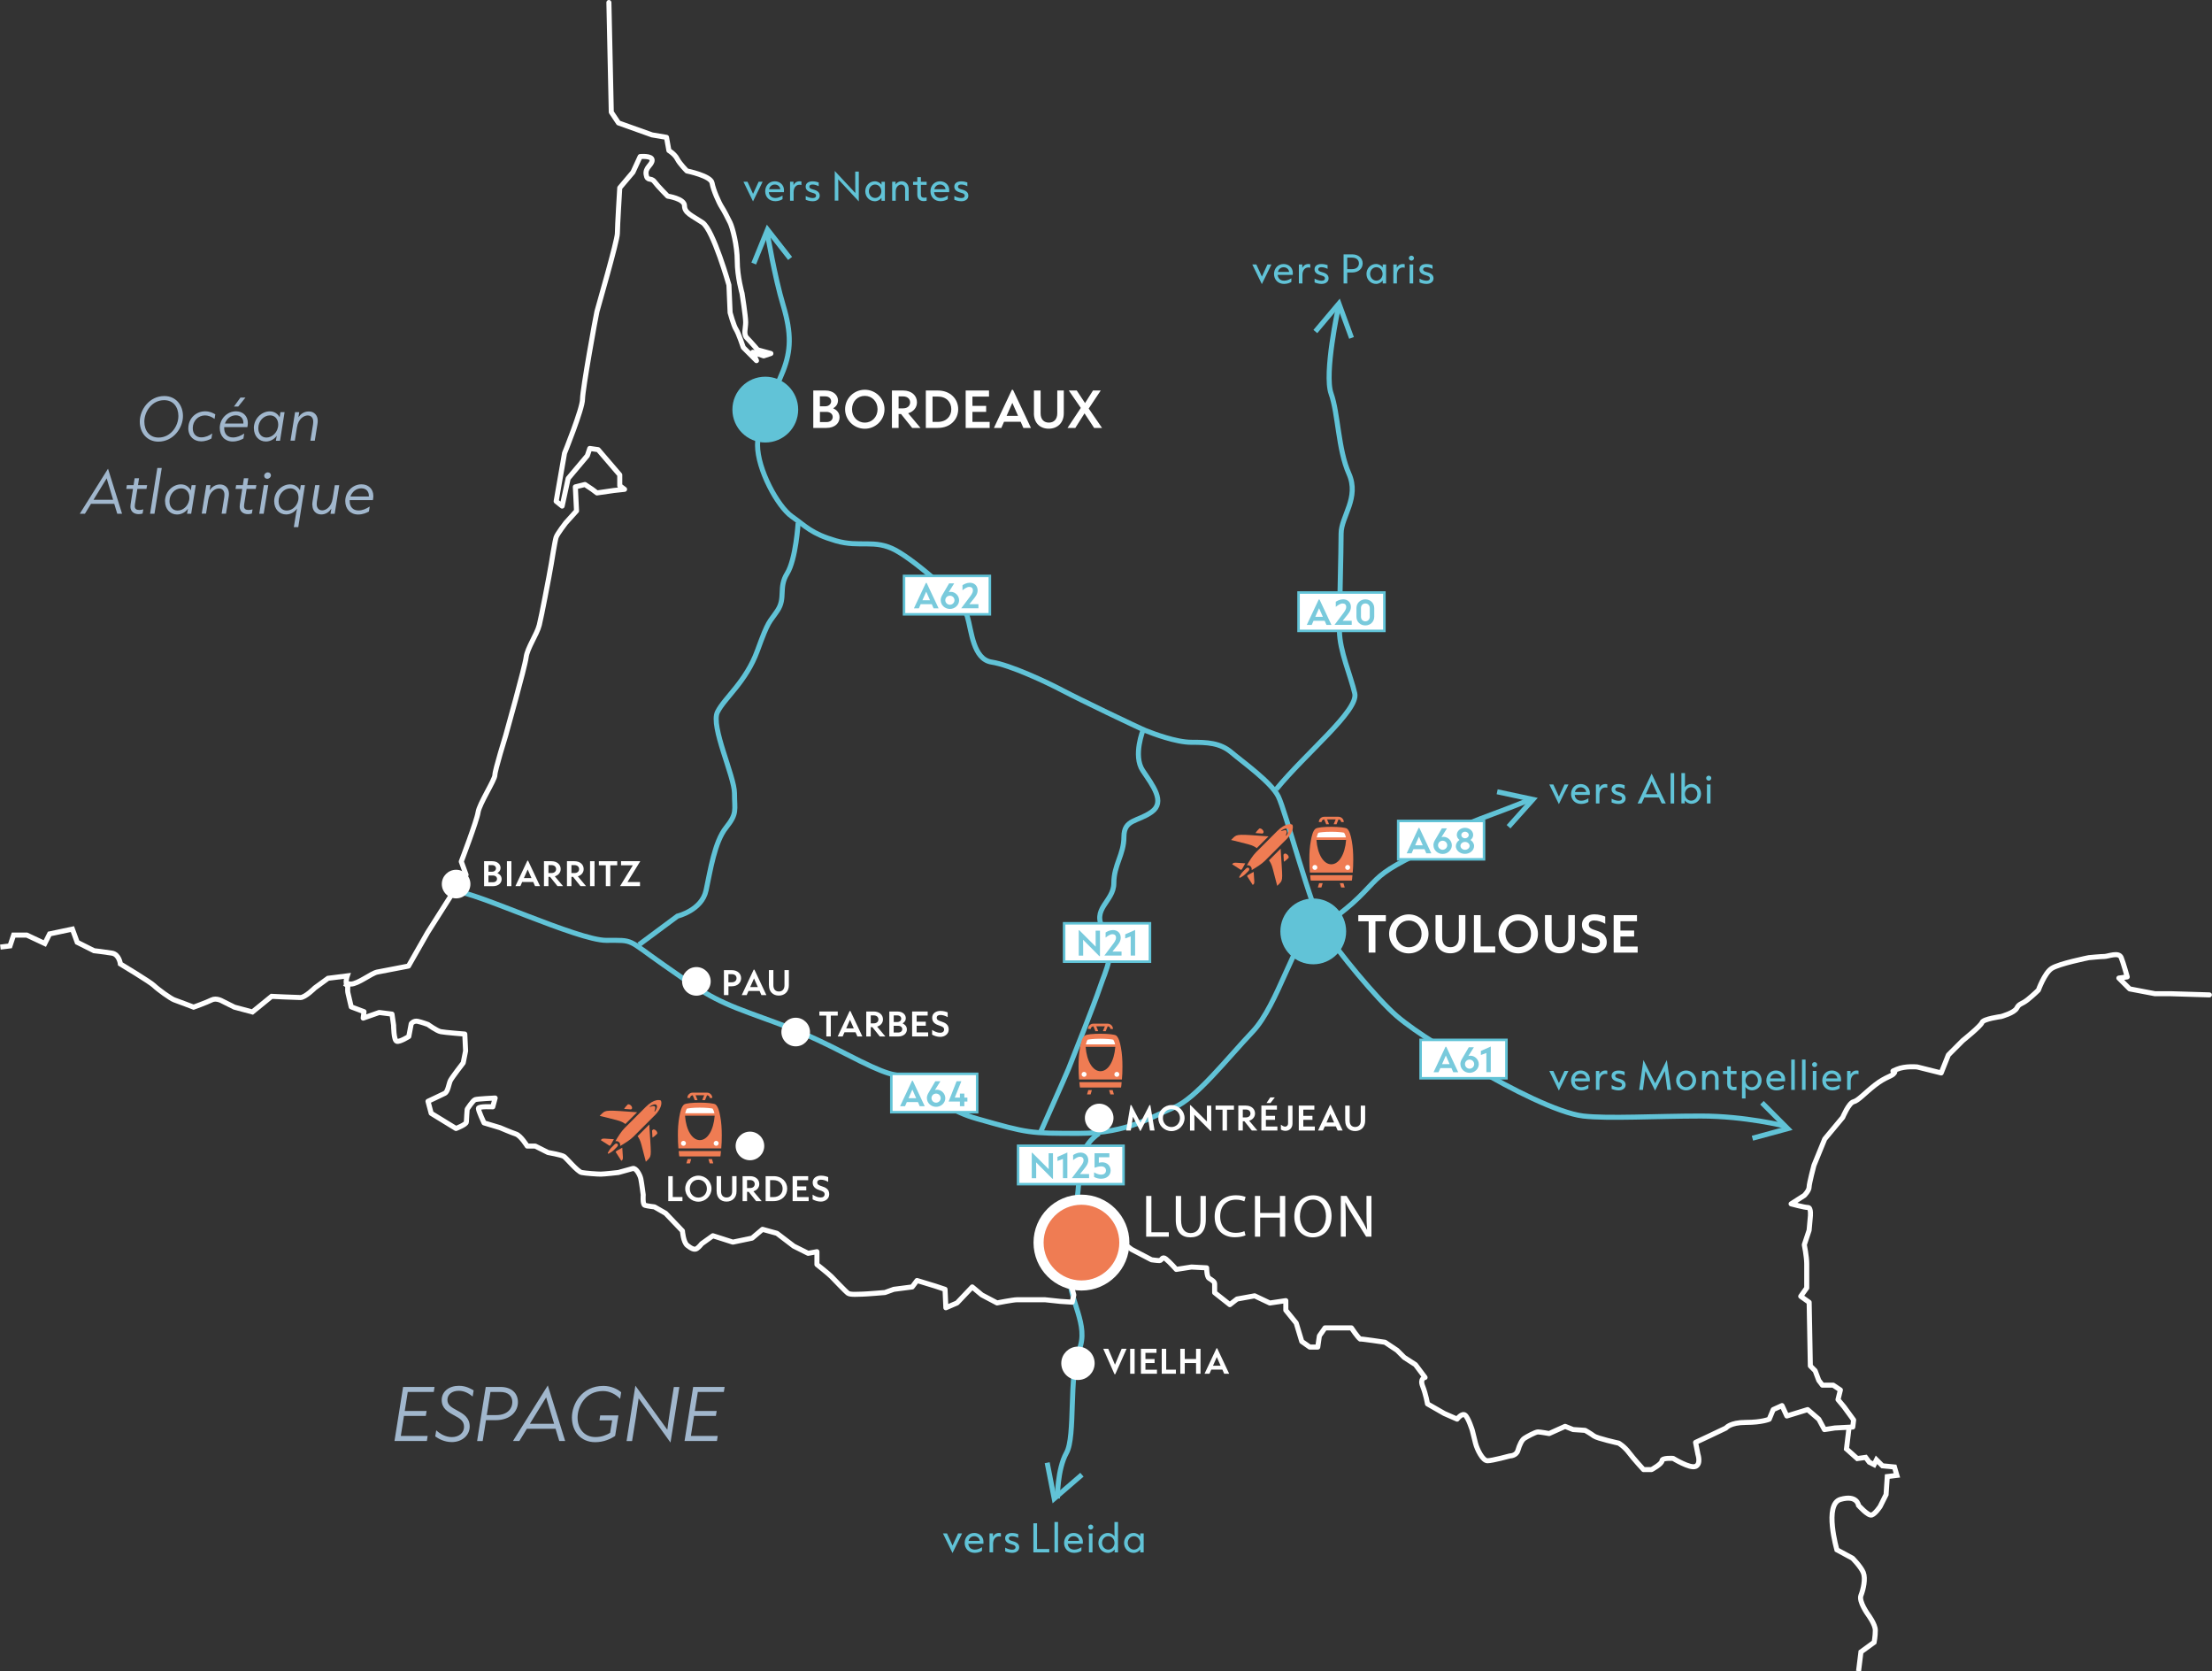<?xml version="1.0" encoding="UTF-8"?>
<svg id="Calque_2" xmlns="http://www.w3.org/2000/svg" viewBox="0 0 464.63 350.98"><rect x="0" y="0" width="464.63" height="350.98" fill="#333333" stroke="none"/><g id="Calque_1-2"><path d="m161.2,49.09s1.5,8.99,3.3,14.99c1.8,6,1.63,9.59,0,13.79-1.63,4.2-5.38,10.49-5.38,15.59s4.22,12.89,7.2,14.99c2.98,2.1,4.1,3.6,9.24,5.1,5.13,1.5,8.13-.43,12.63,2.03,4.5,2.47,14.09,10.86,14.99,13.86.9,3,1.2,8.99,5.1,9.59,3.9.6,11.59,4.2,14.99,6,3.4,1.8,15.89,7.79,17.39,8.39,1.5.6,6.33,2.45,9.59,2.45s5.99.08,8.39,2.11c2.4,2.03,8.32,6.23,9.85,9.23,1.54,3,6.93,23.75,9.63,28.06,2.7,4.31,11.09,14.5,15.29,18.1,4.2,3.6,11.39,7.79,17.39,11.39,5.99,3.6,16.52,8.99,21.75,9.59,5.23.6,15.41,0,24.71,0s17.69,2.11,17.69,2.11" style="fill:none; stroke:#61c3d7; stroke-width:1.06px;"/><path d="m134.22,198.37l8.09-6s5.1-1.2,6-5.4c.9-4.2,1.8-10.19,4.2-13.19,2.4-3,1.77-3.6,1.77-7.19s-5.07-14.09-3.57-17.09c1.5-3,5.99-6.3,8.39-12.89,2.4-6.59,2.4-5.69,4.2-8.39,1.8-2.7.17-4.8,2.03-7.79,1.86-3,2.32-10.65,2.32-10.65" style="fill:none; stroke:#61c3d7; stroke-width:1.06px;"/><path d="m95.81,187.23c3.9,0,25.57,10.23,31.52,10.23s4.2-.36,11.99,5.1c7.79,5.46,10.04,7.2,18.21,10.19,8.17,3,11.17,3.94,20.16,8.56,8.99,4.63,10.19,4.63,13.79,4.63s3,5.94,13.79,8.99c10.79,3.06,10.99,3.06,21.38,3.06s15.49-3.65,19.98-5.45c4.5-1.8,11.13-10.25,16.49-15.91,5.36-5.67,8.69-19.46,13.49-23.65" style="fill:none; stroke:#61c3d7; stroke-width:1.06px;"/><path d="m240.14,153.21s-2.21,5.44-.11,8.59c2.1,3.15,4.82,6.59,1.88,8.69-2.93,2.1-5.83,1.5-5.83,5.24s-2.12,5.85-2.12,9.74-4.89,5.4-2.11,9.78c2.78,4.38.38,8.5-.82,12.1-1.2,3.6-5.99,15.59-6.59,17.09-.6,1.5-5.99,13.55-5.99,13.55" style="fill:none; stroke:#61c3d7; stroke-width:1.06px;"/><path d="m281.1,64.68s-3,13.79-1.5,17.98c1.5,4.2,1.46,11.69,3.73,16.79,2.27,5.1-1.63,8.99-1.63,12.59s-.35,16.19-.35,20.38,2.41,9.59,3.22,13.19c.81,3.6-10.25,12.49-16.5,20.13" style="fill:none; stroke:#61c3d7; stroke-width:1.06px;"/><path d="m321.57,167.79c-6,2.7-16.25,5.7-18.32,7.94-2.07,2.25-5.66,3.45-9.86,5.85-4.2,2.4-4.64,3.59-8.02,6.9-3.37,3.3-8.65,6.78-8.65,6.78" style="fill:none; stroke:#61c3d7; stroke-width:1.06px;"/><path d="m230.9,237.99s-4.25,2.34-4.25,8.34-2.12,14.21-2.12,20.59,4.31,11.18,2.12,16.58c-2.2,5.39-.69,18.1-2.64,21.58-1.95,3.48-1.9,9.59-1.9,9.59" style="fill:none; stroke:#61c3d7; stroke-width:1.06px;"/><polyline points="165.96 54.27 161.22 48.22 158.32 55.34" style="fill:none; stroke:#61c3d7; stroke-width:1.06px;"/><polyline points="283.89 70.96 281.24 63.74 276.29 69.62" style="fill:none; stroke:#61c3d7; stroke-width:1.06px;"/><polyline points="368.1 239.01 375.52 237 370.1 231.56" style="fill:none; stroke:#61c3d7; stroke-width:1.06px;"/><polyline points="219.96 307.15 221.44 314.69 227.26 309.67" style="fill:none; stroke:#61c3d7; stroke-width:1.06px;"/><polyline points="316.87 173.6 322 167.87 314.48 166.26" style="fill:none; stroke:#61c3d7; stroke-width:1.06px;"/><path d="m156.16,38.16h.85l1.17,2.55,1.17-2.55h.84l-2.02,4.13-2.01-4.13Z" style="fill:#61c3d7;"/><path d="m164.66,40.35h-3.17c.07.67.5,1.22,1.37,1.22.56,0,.99-.19,1.51-.5v.74c-.18.15-.76.44-1.51.44-1.33,0-2.13-.93-2.13-2.08s.79-2.1,2.02-2.1c.97,0,1.93.67,1.93,1.88,0,.14-.02.29-.02.4Zm-.76-.61c-.03-.47-.44-.99-1.16-.99-.63,0-1.06.42-1.2.99h2.36Z" style="fill:#61c3d7;"/><path d="m165.95,42.15v-3.99h.72v.73c.15-.35.56-.82,1.27-.82.17,0,.31.02.4.05v.74c-.1-.04-.25-.07-.4-.07-.71,0-1.24.59-1.24,1.59v1.77h-.75Z" style="fill:#61c3d7;"/><path d="m169.24,41.94v-.79c.45.27,1.04.44,1.46.44.48,0,.72-.19.72-.5s-.23-.47-.81-.62c-.98-.25-1.38-.66-1.38-1.28,0-.7.56-1.11,1.46-1.11.51,0,.97.12,1.28.23v.79c-.43-.22-.88-.35-1.28-.35-.45,0-.69.16-.69.44s.19.44.8.6c.95.24,1.38.64,1.38,1.31s-.56,1.16-1.48,1.16c-.63,0-1.16-.19-1.47-.32Z" style="fill:#61c3d7;"/><path d="m175.34,42.15v-6.25l4.32,4.63c0-.67-.02-1.29-.02-1.99v-2.51h.75v6.27l-4.32-4.65c0,.67.02,1.33.02,1.99v2.49h-.76Z" style="fill:#61c3d7;"/><path d="m181.75,40.16c0-1.18.9-2.09,2.02-2.09.56,0,1.1.32,1.39.72v-.62h.71v3.99h-.71v-.62c-.28.4-.82.72-1.39.72-1.13,0-2.02-.91-2.02-2.09Zm3.38,0c0-.76-.56-1.41-1.31-1.41s-1.31.65-1.31,1.41.56,1.41,1.31,1.41,1.31-.65,1.31-1.41Z" style="fill:#61c3d7;"/><path d="m187.4,42.15v-3.99h.72v.6c.18-.29.58-.7,1.28-.7s1.47.49,1.47,1.64v2.45h-.75v-2.45c0-.62-.4-.94-.85-.94s-1.12.44-1.12,1.42v1.97h-.75Z" style="fill:#61c3d7;"/><path d="m192.68,40.84v-2.02h-.89v-.65h.89v-.97h.75v.97h1.21v.65h-1.21v2.01c0,.45.19.69.65.69.22,0,.41-.04.56-.07v.69c-.17.05-.35.09-.61.09-.79,0-1.35-.46-1.35-1.38Z" style="fill:#61c3d7;"/><path d="m199.37,40.35h-3.17c.07.67.5,1.22,1.37,1.22.56,0,.99-.19,1.51-.5v.74c-.18.15-.76.44-1.51.44-1.33,0-2.13-.93-2.13-2.08s.79-2.1,2.02-2.1c.97,0,1.93.67,1.93,1.88,0,.14-.02.29-.02.4Zm-.76-.61c-.03-.47-.44-.99-1.16-.99-.63,0-1.06.42-1.2.99h2.36Z" style="fill:#61c3d7;"/><path d="m200.46,41.94v-.79c.45.27,1.04.44,1.46.44.48,0,.72-.19.72-.5s-.23-.47-.81-.62c-.98-.25-1.38-.66-1.38-1.28,0-.7.56-1.11,1.46-1.11.51,0,.97.12,1.28.23v.79c-.43-.22-.88-.35-1.28-.35-.45,0-.69.16-.69.44s.19.44.8.6c.95.24,1.38.64,1.38,1.31s-.56,1.16-1.48,1.16c-.63,0-1.16-.19-1.47-.32Z" style="fill:#61c3d7;"/><path d="m170.83,89.86v-7.86h2.53c1.75,0,2.66,1.04,2.66,2.08s-.72,1.46-1.01,1.66c.57.25,1.34.8,1.34,1.9,0,1.17-.93,2.22-2.78,2.22h-2.74Zm1.39-4.54h1.11c.75,0,1.25-.47,1.25-1.05s-.47-1.04-1.25-1.04h-1.11v2.09Zm0,3.31h1.36c.87,0,1.33-.48,1.33-1.07s-.49-1.07-1.34-1.07h-1.34v2.14Z" style="fill:#fff;"/><path d="m177.51,85.93c0-2.27,1.87-4.09,4.14-4.09s4.14,1.82,4.14,4.09-1.87,4.1-4.14,4.1-4.14-1.82-4.14-4.1Zm6.82,0c0-1.62-1.16-2.8-2.68-2.8s-2.68,1.18-2.68,2.8,1.16,2.81,2.68,2.81,2.68-1.18,2.68-2.81Z" style="fill:#fff;"/><path d="m193.35,89.86h-1.75l-2.34-2.92h-.51v2.92h-1.4v-7.86h2.34c1.81,0,2.92,1.08,2.92,2.48,0,1.08-.71,1.96-1.85,2.3l2.59,3.08Zm-4.6-6.62v2.51h.93c.98,0,1.49-.57,1.49-1.25s-.5-1.26-1.49-1.26h-.93Z" style="fill:#fff;"/><path d="m194.47,89.86v-7.86h2.51c2.66,0,4.29,1.8,4.29,3.93s-1.63,3.93-4.29,3.93h-2.51Zm1.41-1.27h1.1c1.8,0,2.84-1.16,2.84-2.66s-1.03-2.66-2.84-2.66h-1.1v5.32Z" style="fill:#fff;"/><path d="m202.84,89.86v-7.86h4.9v1.28h-3.48v1.95h2.88v1.26h-2.88v2.1h3.62v1.28h-5.04Z" style="fill:#fff;"/><path d="m214.96,89.86l-.57-1.3h-3.49l-.57,1.3h-1.56l3.77-8h.24l3.77,8h-1.57Zm-3.52-2.54h2.4l-1.2-2.72-1.2,2.72Z" style="fill:#fff;"/><path d="m217.18,86.78v-4.78h1.4v4.78c0,1.28.69,1.96,1.73,1.96s1.77-.66,1.77-1.96v-4.78h1.37v4.79c0,2.03-1.36,3.23-3.17,3.23s-3.11-1.18-3.11-3.24Z" style="fill:#fff;"/><path d="m231.49,89.86h-1.67l-2.02-3.06-1.93,3.06h-1.64l2.79-4.2-2.52-3.66h1.67l1.74,2.64,1.67-2.64h1.63l-2.53,3.79,2.8,4.07Z" style="fill:#fff;"/><path d="m287.49,200.03v-6.57h-2.18v-1.29h5.79v1.29h-2.19v6.57h-1.41Z" style="fill:#fff;"/><path d="m291.78,196.1c0-2.27,1.87-4.09,4.14-4.09s4.14,1.82,4.14,4.09-1.87,4.1-4.14,4.1-4.14-1.82-4.14-4.1Zm6.82,0c0-1.62-1.16-2.8-2.68-2.8s-2.68,1.18-2.68,2.8,1.16,2.81,2.68,2.81,2.68-1.18,2.68-2.81Z" style="fill:#fff;"/><path d="m301.53,196.94v-4.78h1.4v4.78c0,1.28.69,1.96,1.73,1.96s1.77-.66,1.77-1.96v-4.78h1.37v4.79c0,2.03-1.36,3.23-3.17,3.23s-3.11-1.18-3.11-3.24Z" style="fill:#fff;"/><path d="m309.6,200.03v-7.86h1.41v6.57h3.06v1.29h-4.47Z" style="fill:#fff;"/><path d="m314.77,196.1c0-2.27,1.87-4.09,4.14-4.09s4.14,1.82,4.14,4.09-1.87,4.1-4.14,4.1-4.14-1.82-4.14-4.1Zm6.82,0c0-1.62-1.16-2.8-2.68-2.8s-2.68,1.18-2.68,2.8,1.16,2.81,2.68,2.81,2.68-1.18,2.68-2.81Z" style="fill:#fff;"/><path d="m324.52,196.94v-4.78h1.4v4.78c0,1.28.69,1.96,1.73,1.96s1.77-.66,1.77-1.96v-4.78h1.37v4.79c0,2.03-1.36,3.23-3.17,3.23s-3.11-1.18-3.11-3.24Z" style="fill:#fff;"/><path d="m332.28,199.48v-1.5c.75.49,1.6.91,2.56.91.74,0,1.22-.4,1.22-1.02,0-.68-.51-.93-1.54-1.26-1.04-.32-2.23-.89-2.23-2.44,0-1.41,1.21-2.17,2.59-2.17,1.02,0,1.81.27,2.3.47v1.51c-.77-.45-1.58-.69-2.3-.69s-1.15.31-1.15.87c0,.65.49.91,1.53,1.23,1.03.33,2.24.85,2.24,2.47,0,1.48-1.33,2.32-2.65,2.32-1.06,0-1.93-.35-2.57-.7Z" style="fill:#fff;"/><path d="m338.95,200.03v-7.86h4.9v1.28h-3.48v1.95h2.88v1.26h-2.88v2.1h3.62v1.28h-5.04Z" style="fill:#fff;"/><path d="m198.06,321.99h.85l1.17,2.55,1.17-2.55h.84l-2.02,4.13-2.01-4.13Z" style="fill:#61c3d7;"/><path d="m206.56,324.18h-3.17c.07.67.5,1.22,1.37,1.22.56,0,.99-.19,1.51-.5v.74c-.18.15-.76.44-1.51.44-1.33,0-2.13-.93-2.13-2.08s.79-2.1,2.02-2.1c.97,0,1.93.67,1.93,1.88,0,.14-.02.29-.02.4Zm-.76-.61c-.03-.47-.44-.99-1.16-.99-.63,0-1.06.42-1.2.99h2.36Z" style="fill:#61c3d7;"/><path d="m207.85,325.98v-3.99h.72v.73c.15-.35.56-.82,1.27-.82.17,0,.31.02.4.05v.74c-.1-.04-.25-.07-.4-.07-.71,0-1.24.59-1.24,1.59v1.76h-.75Z" style="fill:#61c3d7;"/><path d="m211.14,325.77v-.79c.45.27,1.04.44,1.46.44.48,0,.72-.19.72-.5s-.23-.47-.81-.62c-.98-.25-1.38-.66-1.38-1.28,0-.7.56-1.11,1.46-1.11.51,0,.97.12,1.28.23v.79c-.43-.22-.88-.35-1.28-.35-.45,0-.69.16-.69.44s.19.44.8.6c.95.24,1.38.64,1.38,1.3s-.56,1.16-1.48,1.16c-.63,0-1.16-.19-1.47-.32Z" style="fill:#61c3d7;"/><path d="m217.06,325.98v-6.11h.77v5.4h2.57v.71h-3.34Z" style="fill:#61c3d7;"/><path d="m221.49,325.98v-6.38h.75v6.38h-.75Z" style="fill:#61c3d7;"/><path d="m227.44,324.18h-3.17c.07.67.5,1.22,1.37,1.22.56,0,.99-.19,1.51-.5v.74c-.18.15-.76.44-1.51.44-1.33,0-2.13-.93-2.13-2.08s.79-2.1,2.02-2.1c.97,0,1.93.67,1.93,1.88,0,.14-.02.29-.02.4Zm-.76-.61c-.03-.47-.44-.99-1.16-.99-.63,0-1.06.42-1.2.99h2.36Z" style="fill:#61c3d7;"/><path d="m228.57,320.66c0-.3.27-.52.54-.52s.54.22.54.52c0,.31-.27.53-.54.53s-.54-.21-.54-.53Zm.16,5.32v-3.99h.75v3.99h-.75Z" style="fill:#61c3d7;"/><path d="m230.72,323.99c0-1.18.9-2.09,2.02-2.09.53,0,1.07.29,1.37.7,0-.35-.02-.72-.02-1.17v-1.82h.75v6.38h-.71v-.62c-.28.4-.83.72-1.39.72-1.13,0-2.02-.91-2.02-2.09Zm3.38,0c0-.76-.56-1.41-1.3-1.41s-1.31.65-1.31,1.41.56,1.41,1.31,1.41,1.3-.65,1.3-1.41Z" style="fill:#61c3d7;"/><path d="m236.11,323.99c0-1.18.9-2.09,2.02-2.09.56,0,1.11.32,1.39.72v-.62h.71v3.99h-.71v-.62c-.28.4-.82.72-1.39.72-1.13,0-2.02-.91-2.02-2.09Zm3.38,0c0-.76-.56-1.41-1.3-1.41s-1.31.65-1.31,1.41.56,1.41,1.31,1.41,1.3-.65,1.3-1.41Z" style="fill:#61c3d7;"/><path d="m82.86,302.59l1.81-11.35h6.61l-.17,1.06h-5.46l-.63,3.98h4.59l-.17,1.05h-4.59l-.66,4.2h5.64l-.17,1.06h-6.81Z" style="fill:#a1b7cd;"/><path d="m91.42,301.63l.21-1.28c.84.77,1.98,1.42,3.28,1.42,1.58,0,2.56-.96,2.56-2.15,0-1.27-.85-1.76-2.18-2.47-1.3-.7-2.51-1.45-2.51-3.16,0-1.81,1.56-2.99,3.6-2.99,1.56,0,2.55.65,3.11.96l-.21,1.29c-.76-.61-1.68-1.2-2.92-1.2-1.45,0-2.38.8-2.38,1.89s.79,1.57,2.08,2.26c1.32.7,2.6,1.5,2.6,3.35s-1.61,3.27-3.76,3.27c-1.56,0-2.81-.7-3.49-1.2Z" style="fill:#a1b7cd;"/><path d="m100.22,302.59l1.81-11.35h3.11c2.36,0,3.65,1.36,3.65,3.2s-1.47,3.78-4.71,3.78h-2l-.69,4.38h-1.17Zm2.03-5.44h1.97c2.47,0,3.39-1.46,3.39-2.71s-.79-2.15-2.56-2.15h-2.03l-.77,4.86Z" style="fill:#a1b7cd;"/><path d="m117.47,302.59l-.77-2.56h-6.04l-1.57,2.56h-1.34l7.32-11.67,3.64,11.67h-1.24Zm-6.16-3.61h5.08l-1.67-5.55-3.42,5.55Z" style="fill:#a1b7cd;"/><path d="m120.13,297.65c0-2.77,2.04-6.63,6.63-6.63,1.56,0,2.92.65,3.72,1.34l-.22,1.38c-.9-.96-2.22-1.64-3.57-1.64-3.79,0-5.37,3.31-5.37,5.55s1.3,4.11,3.76,4.11c1.29,0,2.31-.43,3.07-.88l.43-2.63h-2.66l.15-1.03h3.83l-.69,4.3c-.92.63-2.38,1.32-4.19,1.32-3.09,0-4.89-2.32-4.89-5.18Z" style="fill:#a1b7cd;"/><path d="m140.83,302.91l-6.68-9.27c-.18,1.32-.39,2.73-.59,4.05l-.79,4.91h-1.16l1.85-11.63,6.71,9.26c.18-1.34.36-2.7.58-4.05l.79-4.93h1.16l-1.86,11.67Z" style="fill:#a1b7cd;"/><path d="m143.79,302.59l1.81-11.35h6.61l-.17,1.06h-5.46l-.63,3.98h4.59l-.17,1.05h-4.59l-.66,4.2h5.64l-.17,1.06h-6.81Z" style="fill:#a1b7cd;"/><path d="m29.36,88.54c0-2.52,2.02-5.38,5.16-5.38,2.35,0,3.91,1.83,3.91,4.2,0,2.52-2.03,5.38-5.17,5.38-2.35,0-3.9-1.83-3.9-4.2Zm8.11-1.18c0-1.89-1.08-3.33-2.99-3.33-2.57,0-4.16,2.4-4.16,4.51,0,1.89,1.08,3.34,2.98,3.34,2.57,0,4.17-2.41,4.17-4.52Z" style="fill:#a1b7cd;"/><path d="m39.56,89.91c0-2.07,1.62-3.54,3.53-3.54.93,0,1.59.32,2.13.63l-.15.96c-.71-.5-1.37-.73-2.02-.73-1.37,0-2.56,1.12-2.56,2.67,0,1.31.82,1.94,1.77,1.94.88,0,1.64-.33,2.32-.82l-.17,1.06c-.47.27-1.24.6-2.17.6-1.5,0-2.69-1.03-2.69-2.78Z" style="fill:#a1b7cd;"/><path d="m47.1,89.69c-.01.06-.01.12-.01.18,0,1.17.64,1.99,1.84,1.99.88,0,1.65-.36,2.37-.83l-.17,1.05c-.46.27-1.27.63-2.26.63-1.64,0-2.71-1.17-2.71-2.83,0-1.92,1.53-3.51,3.42-3.51,1.36,0,2.48.9,2.48,2.45,0,.3-.04.59-.1.87h-4.86Zm.16-.76h3.86v-.18c0-.81-.52-1.54-1.59-1.54s-1.93.73-2.28,1.72Zm4.3-5.45l-1.52,1.89h-.9l1.37-1.89h1.05Z" style="fill:#a1b7cd;"/><path d="m53.32,89.91c0-2.03,1.66-3.53,3.34-3.53,1.06,0,1.73.6,2.08,1.25l.17-1.09h.87l-.96,6.01h-.87l.19-1.06c-.45.64-1.27,1.22-2.3,1.22-1.44,0-2.51-1.14-2.51-2.79Zm5.12-.76c0-1.08-.65-1.93-1.72-1.93-1.3,0-2.46,1.17-2.46,2.69,0,1.14.63,1.97,1.72,1.97,1.25,0,2.46-1.18,2.46-2.73Z" style="fill:#a1b7cd;"/><path d="m61.02,92.55l.96-6.01h.88l-.18,1.08c.42-.61,1.11-1.22,2.19-1.22,1.15,0,1.87.84,1.87,1.94,0,.25-.02.51-.08.83l-.54,3.37h-.92l.55-3.41c.04-.27.04-.47.04-.64,0-.71-.41-1.25-1.16-1.25-.79,0-1.97.69-2.25,2.48l-.45,2.81h-.93Z" style="fill:#a1b7cd;"/><path d="m24.63,107.88l-.63-2.08h-4.89l-1.27,2.08h-1.08l5.93-9.46,2.95,9.46h-1.01Zm-4.99-2.93h4.12l-1.35-4.5-2.77,4.5Z" style="fill:#a1b7cd;"/><path d="m27.4,106.36c0-.15.01-.31.03-.44l.5-3.25h-1.41l.13-.8h1.41l.22-1.45h.93l-.22,1.45h1.92l-.15.8h-1.91l-.51,3.23c-.02.13-.03.28-.03.4,0,.54.32.79.93.79.3,0,.6-.07.86-.13l-.15.88c-.25.08-.51.12-.84.12-.98,0-1.72-.56-1.72-1.61Z" style="fill:#a1b7cd;"/><path d="m31.52,107.88l1.53-9.61h.93l-1.53,9.61h-.93Z" style="fill:#a1b7cd;"/><path d="m34.66,105.24c0-2.03,1.66-3.53,3.34-3.53,1.06,0,1.73.6,2.08,1.25l.17-1.09h.87l-.96,6.01h-.87l.19-1.06c-.45.64-1.27,1.22-2.3,1.22-1.44,0-2.51-1.14-2.51-2.79Zm5.12-.76c0-1.08-.65-1.93-1.72-1.93-1.3,0-2.46,1.17-2.46,2.69,0,1.14.63,1.97,1.72,1.97,1.25,0,2.46-1.18,2.46-2.73Z" style="fill:#a1b7cd;"/><path d="m42.37,107.88l.96-6.01h.88l-.18,1.08c.42-.61,1.11-1.22,2.19-1.22,1.15,0,1.87.84,1.87,1.94,0,.25-.02.51-.08.83l-.54,3.37h-.92l.55-3.41c.04-.27.04-.47.04-.64,0-.71-.41-1.25-1.16-1.25-.79,0-1.97.69-2.25,2.48l-.45,2.81h-.93Z" style="fill:#a1b7cd;"/><path d="m50.35,106.36c0-.15.01-.31.03-.44l.5-3.25h-1.41l.13-.8h1.41l.22-1.45h.93l-.22,1.45h1.92l-.15.8h-1.91l-.51,3.23c-.02.13-.03.28-.03.4,0,.54.32.79.93.79.3,0,.6-.07.86-.13l-.15.88c-.25.08-.51.12-.84.12-.98,0-1.72-.56-1.72-1.61Z" style="fill:#a1b7cd;"/><path d="m54.46,107.88l.96-6.01h.93l-.96,6.01h-.93Zm1.03-7.96c0-.41.38-.73.77-.73.36,0,.65.26.65.61,0,.41-.39.74-.77.74-.36,0-.65-.26-.65-.63Z" style="fill:#a1b7cd;"/><path d="m61.72,110.69l.36-2.22c.09-.59.2-1.14.32-1.68-.46.65-1.27,1.24-2.3,1.24-1.44,0-2.51-1.13-2.51-2.79,0-2.03,1.64-3.53,3.34-3.53,1.06,0,1.73.6,2.08,1.25l.17-1.09h.87l-1.4,8.82h-.93Zm.98-6.21c0-1.08-.65-1.93-1.72-1.93-1.3,0-2.46,1.17-2.46,2.69,0,1.14.64,1.97,1.72,1.97,1.25,0,2.46-1.18,2.46-2.73Z" style="fill:#a1b7cd;"/><path d="m65.59,106.07c0-.25.02-.51.07-.83l.54-3.37h.93l-.56,3.41c-.04.27-.04.47-.04.64,0,.71.41,1.25,1.16,1.25s1.91-.69,2.19-2.48l.45-2.81h.93l-.96,6.01h-.88l.18-1.08c-.41.61-1.08,1.22-2.13,1.22-1.14,0-1.85-.84-1.85-1.94Z" style="fill:#a1b7cd;"/><path d="m73.46,105.02c-.01.06-.01.12-.01.18,0,1.17.64,1.99,1.84,1.99.88,0,1.65-.36,2.37-.83l-.17,1.05c-.46.27-1.27.63-2.26.63-1.64,0-2.71-1.17-2.71-2.83,0-1.92,1.53-3.51,3.42-3.51,1.36,0,2.48.9,2.48,2.45,0,.3-.04.59-.1.87h-4.86Zm.16-.76h3.86v-.18c0-.82-.52-1.54-1.59-1.54s-1.93.73-2.28,1.72Z" style="fill:#a1b7cd;"/><path d="m173.57,217.64v-4.38h-1.46v-.86h3.86v.86h-1.46v4.38h-.94Z" style="fill:#fff;"/><path d="m180.09,217.64l-.38-.87h-2.33l-.38.87h-1.04l2.51-5.34h.16l2.51,5.34h-1.05Zm-2.35-1.69h1.6l-.8-1.81-.8,1.81Z" style="fill:#fff;"/><path d="m185.97,217.64h-1.17l-1.56-1.95h-.34v1.95h-.94v-5.24h1.56c1.21,0,1.95.72,1.95,1.65,0,.72-.47,1.3-1.23,1.53l1.73,2.06Zm-3.07-4.42v1.67h.62c.66,0,.99-.38.99-.83s-.33-.84-.99-.84h-.62Z" style="fill:#fff;"/><path d="m186.8,217.64v-5.24h1.69c1.17,0,1.77.69,1.77,1.39s-.48.97-.67,1.11c.38.17.9.54.9,1.27,0,.78-.62,1.48-1.86,1.48h-1.83Zm.93-3.03h.74c.5,0,.83-.31.83-.7s-.31-.69-.83-.69h-.74v1.39Zm0,2.21h.91c.58,0,.88-.32.88-.71s-.32-.71-.9-.71h-.9v1.42Z" style="fill:#fff;"/><path d="m191.59,217.64v-5.24h3.27v.85h-2.32v1.3h1.92v.84h-1.92v1.4h2.42v.85h-3.37Z" style="fill:#fff;"/><path d="m195.79,217.27v-1c.5.32,1.07.6,1.71.6.5,0,.81-.27.81-.68,0-.45-.34-.62-1.02-.84-.69-.22-1.49-.59-1.49-1.63,0-.94.81-1.44,1.73-1.44.68,0,1.21.18,1.53.31v1c-.52-.3-1.06-.46-1.53-.46s-.77.2-.77.58c0,.43.32.6,1.02.82.69.22,1.5.57,1.5,1.65,0,.99-.89,1.55-1.77,1.55-.71,0-1.29-.24-1.71-.46Z" style="fill:#fff;"/><path d="m152.06,208.96v-5.24h1.64c1.25,0,1.97.76,1.97,1.69s-.74,1.7-1.97,1.7h-.69v1.85h-.94Zm.94-2.69h.69c.69,0,1.02-.39,1.02-.86s-.32-.85-1.02-.85h-.69v1.71Z" style="fill:#fff;"/><path d="m159.93,208.96l-.38-.87h-2.33l-.38.87h-1.04l2.51-5.34h.16l2.51,5.34h-1.05Zm-2.35-1.69h1.6l-.8-1.81-.8,1.81Z" style="fill:#fff;"/><path d="m161.51,206.9v-3.19h.94v3.19c0,.85.46,1.3,1.15,1.3s1.18-.44,1.18-1.3v-3.19h.92v3.19c0,1.36-.91,2.16-2.11,2.16s-2.07-.79-2.07-2.16Z" style="fill:#fff;"/><path d="m101.68,186.08v-5.24h1.69c1.17,0,1.77.69,1.77,1.39s-.48.97-.67,1.11c.38.17.9.53.9,1.27,0,.78-.62,1.48-1.86,1.48h-1.83Zm.93-3.03h.74c.5,0,.83-.31.83-.7s-.31-.69-.83-.69h-.74v1.39Zm0,2.21h.91c.58,0,.88-.32.88-.71s-.32-.71-.9-.71h-.9v1.43Z" style="fill:#fff;"/><path d="m106.48,186.08v-5.24h.94v5.24h-.94Z" style="fill:#fff;"/><path d="m112.39,186.08l-.38-.87h-2.33l-.38.87h-1.04l2.51-5.34h.16l2.51,5.34h-1.05Zm-2.35-1.69h1.6l-.8-1.81-.8,1.81Z" style="fill:#fff;"/><path d="m118.27,186.08h-1.17l-1.56-1.95h-.34v1.95h-.94v-5.24h1.56c1.21,0,1.95.72,1.95,1.65,0,.72-.47,1.3-1.23,1.53l1.73,2.06Zm-3.07-4.42v1.67h.62c.66,0,.99-.38.99-.83s-.33-.84-.99-.84h-.62Z" style="fill:#fff;"/><path d="m123.1,186.08h-1.17l-1.56-1.95h-.34v1.95h-.94v-5.24h1.56c1.21,0,1.95.72,1.95,1.65,0,.72-.47,1.3-1.23,1.53l1.73,2.06Zm-3.07-4.42v1.67h.62c.66,0,.99-.38.99-.83s-.33-.84-.99-.84h-.62Z" style="fill:#fff;"/><path d="m123.94,186.08v-5.24h.94v5.24h-.94Z" style="fill:#fff;"/><path d="m127.25,186.08v-4.38h-1.46v-.86h3.86v.86h-1.46v4.38h-.94Z" style="fill:#fff;"/><path d="m130.24,186.08l2.69-4.38h-2.48v-.86h4.04l-2.69,4.38h2.63v.86h-4.19Z" style="fill:#fff;"/><path d="m140.37,252.22v-5.24h.94v4.38h2.04v.86h-2.98Z" style="fill:#fff;"/><path d="m143.93,249.6c0-1.51,1.25-2.73,2.76-2.73s2.76,1.22,2.76,2.73-1.25,2.74-2.76,2.74-2.76-1.21-2.76-2.74Zm4.55,0c0-1.08-.78-1.87-1.79-1.87s-1.79.79-1.79,1.87.78,1.88,1.79,1.88,1.79-.79,1.79-1.88Z" style="fill:#fff;"/><path d="m150.52,250.16v-3.19h.94v3.19c0,.85.46,1.3,1.15,1.3s1.18-.44,1.18-1.3v-3.19h.92v3.19c0,1.36-.91,2.16-2.11,2.16s-2.07-.79-2.07-2.16Z" style="fill:#fff;"/><path d="m159.99,252.22h-1.17l-1.56-1.95h-.34v1.95h-.94v-5.24h1.56c1.21,0,1.95.72,1.95,1.65,0,.72-.47,1.3-1.23,1.53l1.73,2.06Zm-3.07-4.42v1.67h.62c.66,0,.99-.38.99-.83s-.33-.84-.99-.84h-.62Z" style="fill:#fff;"/><path d="m160.82,252.22v-5.24h1.67c1.78,0,2.86,1.2,2.86,2.62s-1.09,2.62-2.86,2.62h-1.67Zm.94-.85h.73c1.2,0,1.9-.78,1.9-1.77s-.69-1.78-1.9-1.78h-.73v3.55Z" style="fill:#fff;"/><path d="m166.49,252.22v-5.24h3.27v.85h-2.32v1.3h1.92v.84h-1.92v1.4h2.42v.85h-3.37Z" style="fill:#fff;"/><path d="m170.69,251.86v-1c.5.32,1.07.6,1.71.6.5,0,.81-.27.81-.68,0-.45-.34-.62-1.02-.84-.69-.22-1.49-.59-1.49-1.63,0-.94.81-1.44,1.73-1.44.68,0,1.21.18,1.53.31v1c-.52-.3-1.06-.46-1.53-.46s-.77.2-.77.58c0,.43.32.6,1.02.82.69.22,1.5.57,1.5,1.65,0,.99-.89,1.55-1.77,1.55-.71,0-1.29-.24-1.71-.46Z" style="fill:#fff;"/><path d="m236.55,237.4l.91-5.35h.18l1.91,3.68,1.9-3.68h.18l.89,5.35h-.97l-.45-2.89-1.53,2.98h-.08l-1.51-2.98-.46,2.89h-.97Z" style="fill:#fff;"/><path d="m243.3,234.78c0-1.51,1.25-2.73,2.76-2.73s2.76,1.22,2.76,2.73-1.25,2.74-2.76,2.74-2.76-1.21-2.76-2.74Zm4.55,0c0-1.08-.78-1.87-1.79-1.87s-1.79.79-1.79,1.87.78,1.88,1.79,1.88,1.79-.79,1.79-1.88Z" style="fill:#fff;"/><path d="m249.96,237.4v-5.33h.12l3.44,3.44c0-.48-.01-.91-.01-1.42v-1.92h.91v5.35h-.13l-3.42-3.44c0,.48.02.95.02,1.43v1.9h-.92Z" style="fill:#fff;"/><path d="m256.79,237.4v-4.38h-1.46v-.86h3.86v.86h-1.46v4.38h-.94Z" style="fill:#fff;"/><path d="m264.12,237.4h-1.17l-1.56-1.95h-.34v1.95h-.94v-5.24h1.56c1.21,0,1.95.72,1.95,1.65,0,.72-.47,1.3-1.23,1.53l1.73,2.06Zm-3.07-4.42v1.67h.62c.66,0,.99-.38.99-.83s-.33-.84-.99-.84h-.62Z" style="fill:#fff;"/><path d="m264.95,237.4v-5.24h3.27v.85h-2.32v1.3h1.92v.84h-1.92v1.4h2.42v.85h-3.37Zm1.08-5.78l.78-1.17h.96l-.9,1.17h-.84Z" style="fill:#fff;"/><path d="m269.05,237.19v-1.02c.25.18.55.41.9.41s.61-.27.61-.66v-3.76h.93v3.76c0,.94-.64,1.54-1.49,1.54-.44,0-.79-.16-.96-.27Z" style="fill:#fff;"/><path d="m272.81,237.4v-5.24h3.27v.85h-2.32v1.3h1.92v.84h-1.92v1.4h2.42v.85h-3.37Z" style="fill:#fff;"/><path d="m280.98,237.4l-.38-.87h-2.33l-.38.87h-1.04l2.51-5.34h.16l2.51,5.34h-1.05Zm-2.35-1.69h1.6l-.8-1.81-.8,1.81Z" style="fill:#fff;"/><path d="m282.56,235.35v-3.19h.94v3.19c0,.85.46,1.3,1.15,1.3s1.18-.44,1.18-1.3v-3.19h.92v3.19c0,1.36-.91,2.16-2.11,2.16s-2.07-.79-2.07-2.16Z" style="fill:#fff;"/><path d="m325.43,224.88h.85l1.17,2.55,1.17-2.55h.84l-2.02,4.13-2.01-4.13Z" style="fill:#61c3d7;"/><path d="m333.93,227.07h-3.17c.07.67.5,1.22,1.37,1.22.56,0,.99-.19,1.51-.5v.74c-.18.15-.76.44-1.51.44-1.33,0-2.13-.93-2.13-2.08s.79-2.1,2.02-2.1c.97,0,1.93.67,1.93,1.88,0,.14-.01.29-.02.4Zm-.76-.61c-.03-.47-.44-.99-1.16-.99-.63,0-1.06.42-1.2.99h2.36Z" style="fill:#61c3d7;"/><path d="m335.22,228.87v-3.99h.72v.73c.15-.35.56-.82,1.27-.82.17,0,.31.02.4.05v.74c-.1-.04-.24-.07-.4-.07-.71,0-1.24.59-1.24,1.59v1.76h-.75Z" style="fill:#61c3d7;"/><path d="m338.52,228.66v-.79c.45.27,1.04.44,1.46.44.48,0,.72-.19.72-.5s-.23-.47-.81-.62c-.98-.25-1.38-.66-1.38-1.28,0-.7.56-1.11,1.46-1.11.51,0,.97.12,1.28.23v.79c-.43-.22-.88-.35-1.28-.35-.45,0-.69.16-.69.44s.19.44.8.6c.95.24,1.38.64,1.38,1.3s-.56,1.16-1.48,1.16c-.63,0-1.16-.19-1.47-.32Z" style="fill:#61c3d7;"/><path d="m344.31,228.87l.89-6.28,2.47,4.89,2.45-4.89.89,6.28h-.8l-.51-3.96-2.05,4.11-2.03-4.11-.52,3.96h-.79Z" style="fill:#61c3d7;"/><path d="m352.07,226.88c0-1.18.96-2.09,2.1-2.09s2.1.91,2.1,2.09-.96,2.09-2.1,2.09-2.1-.91-2.1-2.09Zm3.43,0c0-.79-.59-1.41-1.33-1.41s-1.33.62-1.33,1.41.59,1.41,1.33,1.41,1.33-.62,1.33-1.41Z" style="fill:#61c3d7;"/><path d="m357.52,228.87v-3.99h.72v.6c.18-.29.58-.7,1.28-.7s1.47.49,1.47,1.64v2.45h-.75v-2.45c0-.62-.4-.94-.85-.94s-1.12.44-1.12,1.42v1.96h-.75Z" style="fill:#61c3d7;"/><path d="m362.8,227.56v-2.02h-.89v-.65h.89v-.97h.75v.97h1.21v.65h-1.21v2.01c0,.44.19.69.65.69.21,0,.41-.04.56-.07v.69c-.17.05-.35.09-.61.09-.79,0-1.35-.46-1.35-1.38Z" style="fill:#61c3d7;"/><path d="m365.9,230.69v-5.81h.71v.62c.28-.4.83-.72,1.39-.72,1.13,0,2.02.91,2.02,2.09s-.9,2.09-2.02,2.09c-.53,0-1.07-.29-1.38-.7,0,.35.03.72.03,1.16v1.25h-.75Zm3.35-3.81c0-.76-.56-1.41-1.3-1.41s-1.31.65-1.31,1.41.56,1.41,1.31,1.41,1.3-.65,1.3-1.41Z" style="fill:#61c3d7;"/><path d="m374.95,227.07h-3.17c.07.67.5,1.22,1.37,1.22.56,0,.99-.19,1.51-.5v.74c-.18.15-.76.44-1.51.44-1.33,0-2.13-.93-2.13-2.08s.79-2.1,2.02-2.1c.97,0,1.93.67,1.93,1.88,0,.14-.01.29-.02.4Zm-.76-.61c-.03-.47-.44-.99-1.16-.99-.63,0-1.06.42-1.2.99h2.36Z" style="fill:#61c3d7;"/><path d="m376.25,228.87v-6.38h.75v6.38h-.75Z" style="fill:#61c3d7;"/><path d="m378.51,228.87v-6.38h.75v6.38h-.75Z" style="fill:#61c3d7;"/><path d="m380.62,223.55c0-.3.27-.52.54-.52s.54.22.54.52c0,.31-.27.53-.54.53s-.54-.21-.54-.53Zm.16,5.32v-3.99h.75v3.99h-.75Z" style="fill:#61c3d7;"/><path d="m386.7,227.07h-3.17c.07.67.5,1.22,1.37,1.22.56,0,.99-.19,1.51-.5v.74c-.18.15-.76.44-1.51.44-1.33,0-2.13-.93-2.13-2.08s.79-2.1,2.02-2.1c.97,0,1.93.67,1.93,1.88,0,.14-.01.29-.02.4Zm-.76-.61c-.03-.47-.44-.99-1.16-.99-.63,0-1.06.42-1.2.99h2.36Z" style="fill:#61c3d7;"/><path d="m387.99,228.87v-3.99h.72v.73c.15-.35.56-.82,1.27-.82.17,0,.31.02.4.05v.74c-.1-.04-.24-.07-.4-.07-.71,0-1.24.59-1.24,1.59v1.76h-.75Z" style="fill:#61c3d7;"/><path d="m325.43,164.73h.85l1.17,2.55,1.17-2.55h.84l-2.02,4.13-2.01-4.13Z" style="fill:#61c3d7;"/><path d="m333.93,166.92h-3.17c.07.67.5,1.22,1.37,1.22.56,0,.99-.19,1.51-.5v.74c-.18.15-.76.44-1.51.44-1.33,0-2.13-.93-2.13-2.08s.79-2.1,2.02-2.1c.97,0,1.93.67,1.93,1.88,0,.14-.01.29-.02.4Zm-.76-.61c-.03-.47-.44-.99-1.16-.99-.63,0-1.06.42-1.2.99h2.36Z" style="fill:#61c3d7;"/><path d="m335.22,168.72v-3.99h.72v.73c.15-.35.56-.82,1.27-.82.17,0,.31.02.4.05v.74c-.1-.04-.24-.07-.4-.07-.71,0-1.24.59-1.24,1.59v1.77h-.75Z" style="fill:#61c3d7;"/><path d="m338.52,168.5v-.79c.45.27,1.04.44,1.46.44.48,0,.72-.19.72-.5s-.23-.47-.81-.62c-.98-.25-1.38-.66-1.38-1.28,0-.7.56-1.11,1.46-1.11.51,0,.97.12,1.28.23v.79c-.43-.22-.88-.35-1.28-.35-.45,0-.69.16-.69.44s.19.44.8.6c.95.24,1.38.64,1.38,1.31s-.56,1.16-1.48,1.16c-.63,0-1.16-.19-1.47-.32Z" style="fill:#61c3d7;"/><path d="m349.04,168.72l-.57-1.25h-3.08l-.57,1.25h-.85l2.96-6.27,2.97,6.27h-.86Zm-3.33-1.95h2.44l-1.22-2.67-1.22,2.67Z" style="fill:#61c3d7;"/><path d="m350.91,168.72v-6.38h.75v6.38h-.75Z" style="fill:#61c3d7;"/><path d="m353.88,168.09v.62h-.7v-6.38h.75v1.82c0,.44-.02.82-.03,1.16.31-.41.84-.7,1.38-.7,1.13,0,2.02.91,2.02,2.09s-.9,2.09-2.02,2.09c-.56,0-1.11-.32-1.39-.72Zm2.65-1.37c0-.76-.56-1.41-1.3-1.41s-1.31.65-1.31,1.41.56,1.41,1.31,1.41,1.3-.65,1.3-1.41Z" style="fill:#61c3d7;"/><path d="m358.38,163.4c0-.3.27-.52.54-.52s.54.22.54.52-.27.53-.54.53-.54-.22-.54-.53Zm.16,5.32v-3.99h.75v3.99h-.75Z" style="fill:#61c3d7;"/><path d="m234.1,288.57l-2.36-5.34h1.05l1.41,3.34,1.4-3.34h1.04l-2.38,5.34h-.16Z" style="fill:#fff;"/><path d="m237.39,288.47v-5.24h.94v5.24h-.94Z" style="fill:#fff;"/><path d="m239.65,288.47v-5.24h3.27v.85h-2.32v1.3h1.92v.84h-1.92v1.4h2.42v.85h-3.37Z" style="fill:#fff;"/><path d="m244.02,288.47v-5.24h.94v4.38h2.04v.86h-2.98Z" style="fill:#fff;"/><path d="m247.92,288.47v-5.24h.94v2.14h2.37v-2.14h.94v5.24h-.94v-2.25h-2.37v2.25h-.94Z" style="fill:#fff;"/><path d="m257.14,288.47l-.38-.87h-2.33l-.38.87h-1.04l2.51-5.34h.16l2.51,5.34h-1.05Zm-2.35-1.69h1.6l-.8-1.81-.8,1.81Z" style="fill:#fff;"/><path d="m263.04,55.53h.85l1.17,2.55,1.17-2.55h.84l-2.02,4.13-2.01-4.13Z" style="fill:#61c3d7;"/><path d="m271.54,57.72h-3.17c.07.67.5,1.22,1.37,1.22.56,0,.99-.19,1.51-.5v.74c-.18.15-.76.44-1.51.44-1.33,0-2.13-.93-2.13-2.08s.79-2.1,2.02-2.1c.97,0,1.93.67,1.93,1.88,0,.14-.01.29-.02.4Zm-.76-.61c-.03-.47-.44-.99-1.16-.99-.63,0-1.06.42-1.2.99h2.36Z" style="fill:#61c3d7;"/><path d="m272.83,59.52v-3.99h.72v.73c.15-.35.56-.82,1.27-.82.17,0,.31.02.4.05v.74c-.1-.04-.24-.07-.4-.07-.71,0-1.24.59-1.24,1.59v1.77h-.75Z" style="fill:#61c3d7;"/><path d="m276.13,59.3v-.79c.45.27,1.04.44,1.46.44.48,0,.72-.19.72-.5s-.23-.47-.81-.62c-.98-.25-1.38-.66-1.38-1.28,0-.7.56-1.11,1.46-1.11.51,0,.97.12,1.28.23v.79c-.43-.22-.88-.35-1.28-.35-.45,0-.69.16-.69.44s.19.44.8.6c.95.24,1.38.64,1.38,1.31s-.56,1.16-1.48,1.16c-.63,0-1.16-.19-1.47-.32Z" style="fill:#61c3d7;"/><path d="m282.22,59.52v-6.11h1.8c1.39,0,2.21.85,2.21,1.9s-.84,1.91-2.21,1.91h-1.03v2.3h-.77Zm.77-3h1.03c.93,0,1.42-.56,1.42-1.22s-.48-1.2-1.42-1.2h-1.03v2.42Z" style="fill:#61c3d7;"/><path d="m287.03,57.52c0-1.18.9-2.09,2.02-2.09.56,0,1.11.32,1.39.72v-.62h.71v3.99h-.71v-.62c-.28.4-.82.72-1.39.72-1.13,0-2.02-.91-2.02-2.09Zm3.38,0c0-.76-.56-1.41-1.3-1.41s-1.31.65-1.31,1.41.56,1.41,1.31,1.41,1.3-.65,1.3-1.41Z" style="fill:#61c3d7;"/><path d="m292.67,59.52v-3.99h.72v.73c.15-.35.56-.82,1.27-.82.17,0,.31.02.4.05v.74c-.1-.04-.24-.07-.4-.07-.71,0-1.24.59-1.24,1.59v1.77h-.75Z" style="fill:#61c3d7;"/><path d="m295.93,54.2c0-.3.27-.52.54-.52s.54.22.54.52-.27.53-.54.53-.54-.22-.54-.53Zm.16,5.32v-3.99h.75v3.99h-.75Z" style="fill:#61c3d7;"/><path d="m298.17,59.3v-.79c.45.27,1.04.44,1.46.44.48,0,.72-.19.72-.5s-.23-.47-.81-.62c-.98-.25-1.38-.66-1.38-1.28,0-.7.56-1.11,1.46-1.11.51,0,.97.12,1.28.23v.79c-.43-.22-.88-.35-1.28-.35-.45,0-.69.16-.69.44s.19.44.8.6c.95.24,1.38.64,1.38,1.31s-.56,1.16-1.48,1.16c-.63,0-1.16-.19-1.47-.32Z" style="fill:#61c3d7;"/><path d="m160.75,92.92c3.81,0,6.91-3.09,6.91-6.91s-3.09-6.91-6.91-6.91-6.91,3.09-6.91,6.91,3.09,6.91,6.91,6.91" style="fill:#61c3d7;"/><path d="m275.85,202.49c3.81,0,6.91-3.09,6.91-6.91s-3.09-6.91-6.91-6.91-6.91,3.09-6.91,6.91,3.09,6.91,6.91,6.91" style="fill:#61c3d7;"/><path d="m95.81,188.65c1.66,0,3-1.35,3-3.01s-1.35-3-3-3-3.01,1.34-3.01,3,1.35,3.01,3.01,3.01" style="fill:#fff;"/><path d="m230.89,237.77c1.66,0,3-1.35,3-3.01s-1.35-3-3-3-3.01,1.34-3.01,3,1.35,3.01,3.01,3.01" style="fill:#fff;"/><path d="m157.53,243.64c1.66,0,3-1.35,3-3.01s-1.35-3-3-3-3.01,1.34-3.01,3,1.35,3.01,3.01,3.01" style="fill:#fff;"/><path d="m146.28,209.08c1.66,0,3-1.35,3-3.01s-1.35-3-3-3-3.01,1.34-3.01,3,1.35,3.01,3.01,3.01" style="fill:#fff;"/><path d="m167.14,219.72c1.66,0,3-1.35,3-3.01s-1.35-3-3-3-3.01,1.34-3.01,3,1.35,3.01,3.01,3.01" style="fill:#fff;"/><path d="m226.43,289.28c1.66,0,3-1.35,3-3.01s-1.35-3-3-3-3.01,1.34-3.01,3,1.35,3.01,3.01,3.01" style="fill:#fff; stroke:#fff;"/><path d="m240.75,251.13h1.1v7.63h3.66v.93h-4.76v-8.56Z" style="fill:#fff;"/><path d="m248.09,251.13v5.07c0,1.92.85,2.73,1.99,2.73,1.27,0,2.08-.84,2.08-2.73v-5.07h1.12v4.99c0,2.63-1.38,3.71-3.24,3.71-1.75,0-3.07-1-3.07-3.66v-5.04h1.12Z" style="fill:#fff;"/><path d="m261.63,259.4c-.41.2-1.22.41-2.26.41-2.41,0-4.23-1.52-4.23-4.33s1.82-4.49,4.47-4.49c1.07,0,1.74.23,2.03.38l-.27.9c-.42-.2-1.02-.36-1.73-.36-2.01,0-3.34,1.28-3.34,3.53,0,2.09,1.21,3.44,3.29,3.44.67,0,1.36-.14,1.8-.36l.23.88Z" style="fill:#fff;"/><path d="m264.7,251.13v3.58h4.14v-3.58h1.12v8.56h-1.12v-4.01h-4.14v4.01h-1.1v-8.56h1.1Z" style="fill:#fff;"/><path d="m279.69,255.32c0,2.95-1.79,4.51-3.97,4.51s-3.85-1.75-3.85-4.34c0-2.72,1.69-4.49,3.97-4.49s3.85,1.79,3.85,4.33Zm-6.64.14c0,1.83.99,3.47,2.73,3.47s2.74-1.61,2.74-3.55c0-1.7-.89-3.48-2.73-3.48s-2.74,1.69-2.74,3.57Z" style="fill:#fff;"/><path d="m281.64,259.68v-8.56h1.21l2.74,4.33c.63,1,1.13,1.9,1.54,2.78h.03c-.1-1.16-.13-2.2-.13-3.53v-3.58h1.04v8.56h-1.12l-2.72-4.34c-.6-.95-1.17-1.93-1.6-2.86h-.04c.06,1.09.09,2.12.09,3.54v3.66h-1.04Z" style="fill:#fff;"/><rect x="189.89" y="120.94" width="18.03" height="8.06" style="fill:#fff;"/><path d="m196.1,127.74l-.38-.87h-2.33l-.38.87h-1.04l2.51-5.34h.16l2.51,5.34h-1.05Zm-2.35-1.69h1.6l-.8-1.81-.8,1.81Z" style="fill:#79cadc;"/><path d="m197.59,126.04c0-.34.11-.69.27-.98l1.5-2.56h1.07l-1.15,1.84c.15-.04.29-.06.44-.06.92,0,1.74.8,1.74,1.78s-.87,1.81-1.93,1.81-1.93-.81-1.93-1.81Zm2.9,0c0-.52-.43-.95-.97-.95s-.96.43-.96.95.43.95.96.95.97-.43.97-.95Z" style="fill:#79cadc;"/><path d="m201.9,127.74l1.7-2.26c.34-.45.76-.95.76-1.51,0-.47-.28-.73-.75-.73-.5,0-1,.37-1.44.71v-1.06c.27-.19.87-.52,1.54-.52,1.01,0,1.64.67,1.64,1.6,0,.87-.6,1.5-1.08,2.09l-.66.82h1.91v.85h-3.62Z" style="fill:#79cadc;"/><rect x="189.89" y="120.94" width="18.03" height="8.06" style="fill:none; stroke:#61c3d7; stroke-width:.53px;"/><path d="m127.9.53l.5,23.01,1.51,2.27,7.06,2.52,3.03.51.5,2.77s1.26.76,1.76,1.77c.51,1.01,2.02,2.52,2.02,2.52,0,0,5.04,1.01,5.29,2.52.25,1.51,1.51,4.28,2.02,5.04.5.76,1.26,2.27,1.76,3.28.5,1.01,1.51,4.79,1.51,8.07s1.01,6.81,1.01,6.81c0,0,.76,4.79.76,6.05s-.51,2.52.25,3.28c.76.76,2.27,2.52,2.27,2.52l2.77.76-1.51.5-2.27-.76.76,1.76-2.77-2.77s-1.01-3.03-1.51-3.78c-.51-.76-1.26-3.53-1.26-3.53l-.25-5.8s-3.28-11.6-5.55-13.11c-2.27-1.51-3.78-2.02-3.78-3.53s-3.53-2.02-3.53-2.02c0,0-2.02-2.02-2.77-3.02-.76-1.01-1.51,0-1.76-1.51-.25-1.51,1.26-2.02,1.26-3.03s-2.52-.75-2.52-.75l-1.51,3.28-2.77,3.28s-.5,8.07-.5,9.58-4.03,15.38-4.29,16.39c-.25,1.01-3.03,16.39-3.03,18.41s-3.78,11.35-3.78,11.35l-1.76,10.09,1.26,1.01,1.26-5.8,4.03-4.79.51-1.51,1.76.25,4.54,5.3v2.27l1.01.76-2.27.25-3.53.51-1.01-.76-1.51-1.01-2.02.5.25,5.04-2.27,2.52s-1.76,2.27-2.02,3.03c-.25.76-1.01,5.55-1.01,5.55l-.5,2.77s-1.51,8.07-2.02,10.09c-.5,2.02-2.52,4.79-2.77,6.81-.25,2.02-4.29,16.39-4.29,16.39,0,0-2.27,7.31-2.27,8.32s-3.28,6.05-3.53,7.82c-.25,1.77-3.53,10.34-3.53,10.34l1.01,2.77-1.51,1.77-6.56,10.34-4.03,7.06s-5.29,1.01-6.56,1.26c-1.26.25-4.04,2.52-5.55,2.52-.18,0-.32-.02-.42-.06l-.17.14s-.17,1.18,0,1.85c.17.67.67,2.86.67,2.86l2.69,1.01-.17,1.35,3.36-1.18,2.69.34.34,2.35s0,3.19.67,3.36c.67.17,2.52-1.01,2.52-1.01l.51-2.69s.5-.67,1.34-.5c.84.17,2.18.67,2.18.67,0,0,1.85,1.35,2.69,1.51.84.17,5.04.5,5.04.5l.17,3.53-.5,2.52s-2.35,3.03-2.69,3.7c-.34.67-.5,2.35-1.18,2.69-.67.34-3.53,1.68-3.53,1.68l.67,2.52,5.21,3.19s2.18-.84,2.18-1.35.17-2.69.17-2.69c0,0,1.18-1.85,1.68-2.02.5-.17,4.2-.34,4.2-.34l-.5,1.85s-3.02-.17-3.02.34,1.18,3.03,1.18,3.03l3.36,1.01s2.35,1.01,3.36,1.34c1.01.34,2.35,2.52,2.35,2.52h1.68l2.69,1.35s2.86.5,3.36.84c.51.34,2.86,3.19,3.7,3.36.84.17,3.36.34,4.03.34s3.7-.34,3.7-.34c0,0,2.35-.67,3.03-.84.67-.17,1.51,1.35,1.68,2.18s.5,3.36.5,3.36c0,0-.17,2.02.34,2.18.51.17,2.02.34,2.02.34l2.35,1.35,3.53,3.7s.17,2.35,1.01,3.03c.84.67,1.51,1.01,2.02.67.5-.34,1.01-1.01,1.01-1.01l2.35-1.68,4.2,1.34,4.04-.84,2.19-1.85,3.03.84,3.53,2.69,3.02,1.51,1.85-.34v2.69s2.35,1.85,3.02,2.52c.67.67,3.03,3.19,3.53,3.53.5.34,2.35.17,3.03.17s4.71-.34,4.71-.34l1.85-.67,3.87-.5,1.01-1.35,3.87,1.18,2.02.67.17,3.87,2.35-1.01,3.19-3.36,2.02,1.68,3.19,1.68s3.36-.67,4.2-.67h5.88l3.19.34,2.52.17.34-1.51-.84-3.03.17-1.51s-.33-1.18.17-1.51c.5-.34-.17-2.19-.17-2.19,0,0,0-2.69.51-3.19.5-.51,2.02-2.19,2.02-2.19l2.52.34,2.52,2.02h3.03l2.19,1.68,4.2,2.19s1.18.17,1.68.17.5-1.01,1.34-.34c.84.67,2.18,2.19,2.18,2.19l3.19-.5,3.19.17s0,1.85.5,2.18c.5.34,1.18.67,1.18,1.18v1.85l3.19,2.52,1.51-1.18,3.7-.67,3.19,1.51,3.36-.5v2.01l2.18,2.69,1.17,3.87,1.68,1.18h1.68l.34-2.35,1.18-1.68h5.55s1.34,2.02,1.85,2.35c-.21-.14,5.21.67,5.21.67l2.52,1.68,1.52,1.51,2.35,1.51,2.02,2.69s-1.18.17-.5,1.85c.67,1.68,1.01,3.7,1.01,3.7l3.53,2.02,2.69,1.18s1.01-1.35,1.68-.84c.67.51,1.51,3.19,1.51,3.19,0,0,.34,1.34.67,2.69.34,1.35,1.52,3.7,2.52,3.7s4.71-1.01,4.71-1.01c0,0,1.35,0,1.68-1.17.34-1.18.84-2.19,1.35-2.52.5-.34,2.35-1.35,2.86-1.35s2.35.34,2.35.34l3.36-1.51,1.68.67,2.52.17s1.18.67,1.85,1.18c.67.5,5.21,1.51,5.21,1.51,0,0,1.18.67,2.18,2.02,1.01,1.34,3.03,3.53,3.03,3.53h1.68s2.19-1.18,2.19-1.85,2.35-.5,2.35-.5c0,0,3.53,2.18,4.71,1.68,1.18-.5.5-2.52.5-2.52l-.5-2.52,2.86-1.34,3.53-1.68s.84-1.18,4.2-1.18,4.88-.67,4.88-.67l.84-2.02,1.85-.84,1.01,2.18,4.37-1.34,2.35,2.02,1.18,2.18,2.18-.34,3.77-.2.18-1.48-2.02-2.77-1.26-1.51.5-2.02-1.51-1.01h-2.27l-.76-1.01-.76-2.02-1.01-1.01-.25-13.36-1.77-1.26,1.26-1.76v-5.04c0-1.51-.51-4.03-.51-4.03l1.01-3.03.25-2.77s.25-2.02-.5-2.02-3.53-.76-3.53-.76l2.77-1.77s1.01-1.01,1.01-1.76,1.01-4.54,1.01-4.54l2.27-5.55,3.78-4.54s1.26-3.03,2.27-3.28c1.01-.25,2.27-1.76,4.54-3.53,2.27-1.77,3.53-1.77,4.03-2.52.51-.76-1.26,0,.51-.76,1.77-.76,4.29-.5,4.29-.5l5.04,1.26,1.51-3.78,3.03-3.03s3.78-3.03,4.03-3.78c.25-.76,4.03-1.26,4.03-1.26,0,0,2.77-.76,3.28-1.76.5-1.01,1.01-.76,2.27-1.77,1.26-1.01,2.27-2.02,2.27-2.02,0,0,1.26-3.53,2.77-4.54,1.51-1.01,7.82-2.27,7.82-2.27,0,0,2.52-.25,3.28-.25s3.03-1.01,3.53.25c.5,1.26,1.26,4.04,1.26,4.04l-1.76.25,2.27,2.27,5.3,1.01h3.28l8.17.25" style="fill:none; stroke:#fff; stroke-linecap:round; stroke-linejoin:round; stroke-width:1.06px;"/><path d="m390.39,350.91l.5-4.03,2.77-2.02s.25-1.26.25-2.52-1.51-3.28-1.51-3.28c0,0-2.02-2.78-1.51-4.04.5-1.26,1.01-3.53.5-4.79-.5-1.26-2.27-3.02-2.27-3.02l-3.28-1.77s-2.77-9.58.76-10.59c3.53-1.01,3.78,1.26,3.78,1.26,0,0,2.02,2.27,2.77,2.02.76-.25,1.76-1.77,1.76-1.77l1.26-2.52.25-3.78,2.02-.25-.51-1.76-2.52-.25-1.26-1.26-.5,1.01-1.01-.51-.76-1.01-1.76.25-2.27-2.02.58-4.82" style="fill:none; stroke:#fff; stroke-miterlimit:10; stroke-width:1.06px;"/><path d="m72.35,206.52l.73.45c-.75-.28-.14-2.05-.14-2.05l-4.04.51-2.77,2.02s-2.02,2.02-3.03,2.02-6.05-.25-6.05-.25l-4.03,3.28-3.78-1.01-2.52-1.26s-1.26-.76-2.27-.25c-1.01.51-3.78,1.51-3.78,1.51,0,0-3.28-1.26-4.03-1.51-.76-.25-3.53-2.27-4.29-3.02-.76-.76-7.06-4.54-7.06-4.54,0,0-.25-2.02-1.76-2.27-1.51-.25-3.78-.51-3.78-.51l-3.53-1.77-1.01-2.77-4.79,1.01-1.01,2.02-3.78-1.77h-2.77l-.76,2.27-2.02.25" style="fill:none; stroke:#fff; stroke-miterlimit:10; stroke-width:1.06px;"/><path d="m227.16,269.94c4.98,0,9.01-4.03,9.01-9.01s-4.04-9.01-9.01-9.01-9.01,4.04-9.01,9.01,4.04,9.01,9.01,9.01" style="fill:#ef7c53;"/><path d="m227.16,269.94c4.98,0,9.01-4.03,9.01-9.01s-4.04-9.01-9.01-9.01-9.01,4.04-9.01,9.01,4.04,9.01,9.01,9.01Z" style="fill:none; stroke:#fff; stroke-width:2.12px;"/><path d="m260.53,184.29c.16-.09.7-.38,1.09-.77l.61-.61c.48-.48-.05-1-.52-.52l-.61.61c-.39.39-.62.84-.77,1.09-.1.17.04.3.21.21m2.79-1.22c-.47.27-.89.5-1.17.65l-.17.17s-.03.03-.05.05l1.21,1.89.19-.19c.21-.21.14-.51-.01-2.57m3.12-7.45c-6.25-.45-6.58-.52-7.39.28l-.48.48s.36.06,3.54.88c1.02.26,1.57.59,1.86.83l2.47-2.47Zm2.55,2.57l-2.46,2.46c.24.29.57.83.83,1.86.83,3.2.91,3.5.91,3.5l.48-.48c.81-.81.61-1.02.24-7.34m-8.3,4.49l-1.89-1.21.19-.19c.21-.21.51-.14,2.57,0-.28.48-.5.89-.65,1.17l-.16.16s-.03.03-.05.05" style="fill:#ef7c53;"/><path d="m270.18,175.52c.44-.6.59-1.18.34-1.43-.24-.24-.83-.09-1.43.34l.08.08c.43-.14.83-.29,1.02-.09.19.2.04.59-.09,1.02l.08.08Zm-.07.82l-4.44,4.44c-.65.65-1.83,1.39-2.76,1.93.06-.3-.04-.59-.22-.78-.19-.19-.48-.29-.79-.22.52-.92,1.26-2.08,1.94-2.76l4.44-4.44c1.82-1.82,3.05-1.46,3.17-1.33s.5,1.33-1.33,3.17m-4.91-1.32l.19-.19c.12-.42-.47-.98-.87-.87l-.2.2c-.28.28-.48.53-.61.76.45.03.94.07,1.49.11m4.38,4.43s.01-.01.02-.02l.2-.2c.42-.12.98.47.87.87l-.2.2c-.29.29-.56.5-.8.63-.03-.44-.06-.93-.09-1.48" style="fill:#ef7c53;"/><path d="m279.63,181.49c-1.61,0-2.89-2.08-3.11-5.12h6.23c-.23,3.04-1.51,5.12-3.11,5.12m4.61-1.04c0-1.29-.08-2.68-.31-3.88-.2-1.13-.48-2.11-.98-2.55-.58-.51-5.95-.55-6.64,0-.52.41-.78,1.42-.98,2.55-.23,1.2-.32,2.59-.31,3.88,0,1.05.04,2.03.11,2.78h9c.07-.75.12-1.73.11-2.78" style="fill:#ef7c53;"/><path d="m277.08,185.46l-.27.9h.75l.27-.9h-.75Zm4.36,0l.27.9h.75l-.27-.9h-.75Zm-6.24-1.68c.05.56.08.97.13,1.13h8.62c.05-.16.07-.44.13-1.13h-8.88Zm2.37-11.16h-.55c0-.61.5-1.11,1.11-1.11h3.02c.61,0,1.11.5,1.11,1.11h-.55c0-.31-.25-.56-.56-.56h0l-.42,1.03c-.2,0-.39-.01-.59-.02l.42-1.01h-1.81l.41,1.01c-.19,0-.39,0-.59.02l-.42-1.02h0c-.31,0-.56.25-.56.56" style="fill:#ef7c53;"/><path d="m283.07,181.63c.29,0,.52.23.52.52s-.23.52-.52.52-.52-.23-.52-.52.24-.52.52-.52" style="fill:#fff;"/><path d="m276.19,181.63c-.29,0-.52.23-.52.52s.24.52.52.52.52-.23.52-.52-.23-.52-.52-.52" style="fill:#fff;"/><path d="m282.71,175.84c-.15-.59-.3-.85-.39-.98-.32-.09-1.44-.2-2.71-.2-1.4,0-2.44.13-2.68.21-.08.09-.21.34-.37.97h6.16Z" style="fill:#fff;"/><path d="m231.15,224.94c-1.61,0-2.89-2.08-3.11-5.12h6.23c-.23,3.04-1.51,5.12-3.11,5.12m4.61-1.04c0-1.29-.08-2.68-.31-3.88-.2-1.13-.48-2.11-.98-2.55-.58-.51-5.95-.55-6.64,0-.52.41-.78,1.42-.98,2.55-.23,1.2-.32,2.59-.31,3.88,0,1.05.04,2.03.11,2.78h9c.07-.75.12-1.73.11-2.78" style="fill:#ef7c53;"/><path d="m228.6,228.91l-.27.9h.75l.27-.9h-.75Zm4.36,0l.27.9h.75l-.27-.9h-.75Zm-6.24-1.68c.05.56.08.97.13,1.13h8.62c.05-.16.07-.44.13-1.13h-8.88Zm2.37-11.16h-.55c0-.61.5-1.11,1.11-1.11h3.02c.61,0,1.11.5,1.11,1.11h-.55c0-.31-.25-.56-.56-.56h0l-.42,1.03c-.2,0-.39-.01-.59-.02l.42-1.01h-1.81l.41,1.01c-.19,0-.39,0-.59.02l-.42-1.02h0c-.31,0-.56.25-.56.56" style="fill:#ef7c53;"/><path d="m234.59,225.08c.29,0,.52.23.52.52s-.23.52-.52.52-.52-.23-.52-.52.24-.52.52-.52" style="fill:#fff;"/><path d="m227.71,225.08c-.29,0-.52.23-.52.52s.24.52.52.52.52-.23.52-.52-.23-.52-.52-.52" style="fill:#fff;"/><path d="m234.23,219.3c-.15-.59-.3-.85-.39-.98-.32-.09-1.44-.2-2.71-.2-1.4,0-2.44.13-2.68.21-.08.09-.21.34-.37.97h6.16Z" style="fill:#fff;"/><path d="m127.9,242.22c.16-.09.7-.38,1.09-.77l.61-.61c.48-.48-.05-1-.52-.52l-.61.61c-.39.39-.62.84-.77,1.09-.1.17.04.3.21.21m2.79-1.22c-.47.27-.89.5-1.17.65l-.17.17s-.03.03-.05.05l1.21,1.89.19-.19c.21-.21.14-.51,0-2.57m3.12-7.45c-6.25-.45-6.58-.52-7.39.28l-.48.48s.36.06,3.54.88c1.02.26,1.57.59,1.86.83l2.47-2.47Zm2.55,2.57l-2.46,2.46c.25.29.57.83.83,1.86.83,3.2.91,3.5.91,3.5l.48-.48c.81-.81.61-1.02.24-7.34m-8.3,4.49l-1.89-1.21.19-.19c.21-.21.51-.14,2.57,0-.28.48-.5.89-.65,1.17l-.16.16s-.03.03-.05.05" style="fill:#ef7c53;"/><path d="m137.54,233.45c.44-.6.59-1.18.34-1.43-.24-.24-.83-.09-1.43.34l.08.08c.43-.14.83-.29,1.02-.09.19.2.04.59-.09,1.02l.08.08Zm-.07.82l-4.44,4.44c-.65.65-1.83,1.39-2.76,1.93.06-.3-.04-.59-.22-.78-.19-.19-.48-.29-.79-.22.52-.92,1.26-2.08,1.94-2.76l4.44-4.44c1.82-1.82,3.05-1.46,3.17-1.33s.5,1.33-1.33,3.17m-4.91-1.32l.19-.19c.12-.42-.47-.98-.87-.87l-.2.2c-.28.28-.47.53-.6.76.45.03.94.07,1.49.11m4.38,4.43s.01-.01.02-.02l.2-.2c.42-.12.98.47.87.87l-.2.2c-.29.29-.56.5-.8.63-.03-.44-.06-.93-.09-1.48" style="fill:#ef7c53;"/><path d="m147,239.41c-1.61,0-2.89-2.08-3.11-5.12h6.23c-.23,3.04-1.51,5.12-3.12,5.12m4.61-1.04c0-1.29-.08-2.68-.31-3.88-.2-1.13-.48-2.11-.98-2.55-.58-.51-5.95-.55-6.64,0-.52.41-.78,1.42-.98,2.55-.23,1.2-.32,2.59-.31,3.88,0,1.05.04,2.03.11,2.78h9c.07-.75.12-1.73.11-2.78" style="fill:#ef7c53;"/><path d="m144.44,243.39l-.27.9h.75l.27-.9h-.75Zm4.36,0l.27.9h.75l-.27-.9h-.75Zm-6.24-1.68c.05.56.08.97.13,1.13h8.62c.05-.16.06-.44.13-1.13h-8.88Zm2.37-11.16h-.55c0-.61.5-1.11,1.11-1.11h3.02c.61,0,1.11.5,1.11,1.11h-.55c0-.31-.25-.56-.56-.56h0l-.42,1.03c-.2,0-.39-.01-.59-.02l.42-1.01h-1.81l.41,1.01c-.19,0-.39,0-.59.02l-.42-1.02h0c-.31,0-.56.25-.56.56" style="fill:#ef7c53;"/><path d="m150.43,239.56c.29,0,.52.23.52.52s-.23.52-.52.52-.52-.23-.52-.52.24-.52.52-.52" style="fill:#fff;"/><path d="m143.56,239.56c-.29,0-.52.23-.52.52s.24.52.52.52.52-.23.52-.52-.23-.52-.52-.52" style="fill:#fff;"/><path d="m150.07,233.77c-.15-.59-.3-.85-.39-.98-.32-.09-1.44-.2-2.71-.2-1.4,0-2.43.13-2.68.21-.08.09-.21.34-.37.97h6.16Z" style="fill:#fff;"/><rect x="272.76" y="124.42" width="18.03" height="8.06" style="fill:#fff;"/><path d="m278.62,131.22l-.38-.87h-2.33l-.38.87h-1.04l2.51-5.34h.16l2.51,5.34h-1.05Zm-2.35-1.69h1.6l-.8-1.81-.8,1.81Z" style="fill:#79cadc;"/><path d="m280.31,131.22l1.7-2.26c.34-.45.76-.95.76-1.51,0-.47-.28-.73-.75-.73-.5,0-1,.37-1.44.71v-1.06c.27-.19.87-.52,1.54-.52,1.01,0,1.64.67,1.64,1.6,0,.87-.6,1.5-1.08,2.09l-.66.82h1.91v.85h-3.62Z" style="fill:#79cadc;"/><path d="m284.92,129.49v-1.79c0-1.06.82-1.84,1.87-1.84s1.87.78,1.87,1.84v1.79c0,1.06-.81,1.84-1.88,1.84s-1.86-.78-1.86-1.84Zm2.8,0v-1.79c0-.59-.4-.98-.93-.98s-.92.39-.92.98v1.79c0,.59.4.98.92.98s.93-.39.93-.98Z" style="fill:#79cadc;"/><rect x="272.76" y="124.42" width="18.03" height="8.06" style="fill:none; stroke:#61c3d7; stroke-width:.53px;"/><rect x="293.69" y="172.39" width="18.03" height="8.06" style="fill:#fff;"/><path d="m299.6,179.19l-.38-.87h-2.33l-.38.87h-1.04l2.51-5.34h.16l2.51,5.34h-1.05Zm-2.35-1.69h1.6l-.8-1.81-.8,1.81Z" style="fill:#79cadc;"/><path d="m301.09,177.49c0-.34.11-.69.27-.98l1.5-2.56h1.07l-1.15,1.84c.15-.04.29-.06.44-.06.92,0,1.74.8,1.74,1.78s-.87,1.81-1.93,1.81-1.93-.81-1.93-1.81Zm2.9,0c0-.52-.43-.95-.97-.95s-.96.43-.96.95.43.95.96.95.97-.43.97-.95Z" style="fill:#79cadc;"/><path d="m305.81,177.65c0-.53.31-.99.76-1.27-.34-.25-.57-.64-.57-1.06,0-.82.77-1.49,1.72-1.49s1.72.67,1.72,1.49c0,.43-.22.81-.57,1.06.46.29.76.74.76,1.27,0,.9-.85,1.65-1.92,1.65s-1.92-.74-1.92-1.65Zm2.88-.03c0-.45-.43-.83-.96-.83s-.96.38-.96.83.43.83.96.83.96-.38.96-.83Zm-.18-2.28c0-.38-.35-.69-.78-.69s-.78.31-.78.69.35.69.78.69.78-.31.78-.69Z" style="fill:#79cadc;"/><rect x="293.69" y="172.39" width="18.03" height="8.06" style="fill:none; stroke:#61c3d7; stroke-width:.53px;"/><rect x="223.52" y="193.88" width="18.03" height="8.06" style="fill:#fff;"/><path d="m226.59,200.67v-5.33h.12l3.44,3.44c0-.48-.01-.91-.01-1.43v-1.92h.91v5.35h-.13l-3.42-3.44c0,.48.02.95.02,1.43v1.9h-.92Z" style="fill:#79cadc;"/><path d="m231.96,200.67l1.7-2.26c.34-.45.76-.95.76-1.51,0-.47-.28-.73-.75-.73-.5,0-1,.37-1.44.71v-1.06c.27-.19.87-.52,1.54-.52,1.01,0,1.64.67,1.64,1.6,0,.87-.6,1.5-1.08,2.09l-.66.82h1.91v.85h-3.62Z" style="fill:#79cadc;"/><path d="m237.5,200.67v-4.04l-1.15.43v-.86l2.08-.92v5.38h-.94Z" style="fill:#79cadc;"/><rect x="223.52" y="193.88" width="18.03" height="8.06" style="fill:none; stroke:#61c3d7; stroke-width:.53px;"/><rect x="298.4" y="218.36" width="18.03" height="8.06" style="fill:#fff;"/><path d="m305.25,225.15l-.38-.87h-2.33l-.38.87h-1.04l2.51-5.34h.16l2.51,5.34h-1.05Zm-2.35-1.69h1.6l-.8-1.81-.8,1.81Z" style="fill:#79cadc;"/><path d="m306.75,223.45c0-.34.11-.69.27-.98l1.5-2.56h1.07l-1.15,1.84c.15-.04.29-.06.44-.06.92,0,1.74.8,1.74,1.78s-.87,1.81-1.93,1.81-1.93-.81-1.93-1.81Zm2.9,0c0-.52-.43-.95-.97-.95s-.96.43-.96.95.43.96.96.96.97-.43.97-.96Z" style="fill:#79cadc;"/><path d="m312.21,225.15v-4.04l-1.15.43v-.86l2.08-.92v5.38h-.94Z" style="fill:#79cadc;"/><rect x="298.4" y="218.36" width="18.03" height="8.06" style="fill:none; stroke:#61c3d7; stroke-width:.53px;"/><rect x="187.22" y="225.49" width="18.03" height="8.06" style="fill:#fff;"/><path d="m193.19,232.29l-.38-.87h-2.33l-.38.87h-1.04l2.51-5.34h.16l2.51,5.34h-1.05Zm-2.35-1.69h1.6l-.8-1.81-.8,1.81Z" style="fill:#79cadc;"/><path d="m194.69,230.59c0-.34.11-.69.27-.98l1.5-2.56h1.07l-1.15,1.84c.15-.04.29-.06.44-.06.92,0,1.74.8,1.74,1.78s-.87,1.81-1.93,1.81-1.93-.81-1.93-1.81Zm2.9,0c0-.52-.43-.95-.97-.95s-.96.43-.96.95.43.96.96.96.97-.43.97-.96Z" style="fill:#79cadc;"/><path d="m201.63,232.29v-.98h-2.37l1.67-4.26h1l-1.38,3.43h1.08v-.84h.93v.84h.64v.83h-.64v.98h-.94Z" style="fill:#79cadc;"/><rect x="187.22" y="225.49" width="18.03" height="8.06" style="fill:none; stroke:#61c3d7; stroke-width:.53px;"/><rect x="213.85" y="240.6" width="22.15" height="8.06" style="fill:#fff;"/><path d="m216.72,247.4v-5.33h.12l3.44,3.44c0-.48-.01-.91-.01-1.42v-1.92h.91v5.35h-.13l-3.42-3.44c0,.48.02.95.02,1.43v1.9h-.92Z" style="fill:#79cadc;"/><path d="m223.27,247.4v-4.04l-1.15.43v-.86l2.08-.92v5.38h-.94Z" style="fill:#79cadc;"/><path d="m225.14,247.4l1.7-2.26c.34-.45.76-.95.76-1.51,0-.47-.28-.73-.75-.73-.5,0-1,.37-1.44.71v-1.06c.27-.19.87-.52,1.54-.52,1.01,0,1.64.67,1.64,1.6,0,.87-.6,1.5-1.08,2.09l-.66.82h1.91v.85h-3.62Z" style="fill:#79cadc;"/><path d="m229.81,247.15v-.97c.43.24.94.48,1.46.48.71,0,1.04-.38,1.04-.87s-.34-.87-1.01-.87c-.5,0-.99.15-1.39.29v-3.05h3.11v.85h-2.21v1.16c.2-.06.45-.1.72-.1,1.03,0,1.76.74,1.76,1.71s-.74,1.74-2.02,1.74c-.56,0-1.08-.17-1.44-.36Z" style="fill:#79cadc;"/><rect x="213.85" y="240.6" width="22.15" height="8.06" style="fill:none; stroke:#61c3d7; stroke-width:.53px;"/></g></svg>